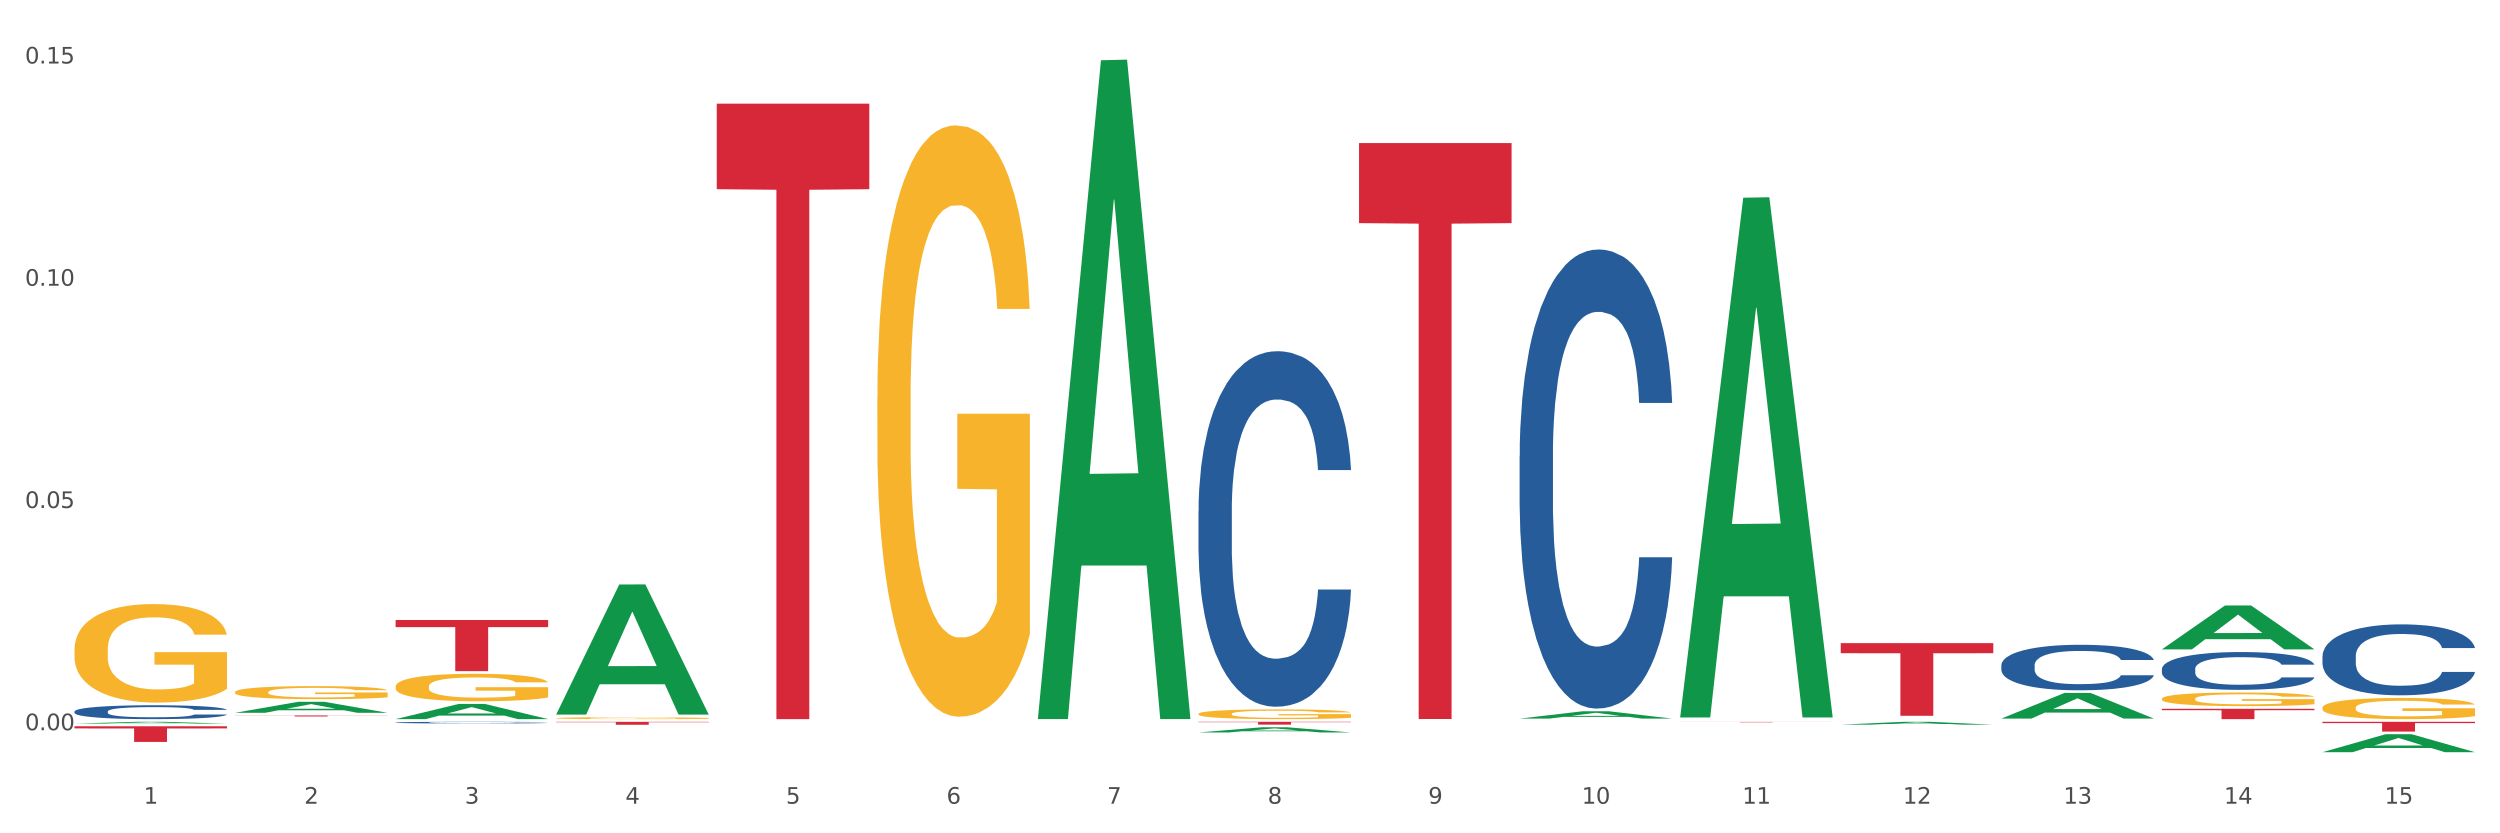 <?xml version="1.0" encoding="utf-8" standalone="no"?>
<!DOCTYPE svg PUBLIC "-//W3C//DTD SVG 1.1//EN"
  "http://www.w3.org/Graphics/SVG/1.1/DTD/svg11.dtd">
<svg xmlns:xlink="http://www.w3.org/1999/xlink" width="1080pt" height="360pt" viewBox="0 0 1080 360" xmlns="http://www.w3.org/2000/svg" version="1.1">
 <rect x="0" y="0" width="1080" height="360" fill="#333333" stroke="none"/>
 <defs>
  <style type="text/css">*{stroke-linejoin: round; stroke-linecap: butt}</style>
 </defs>
 <g id="figure_1">
  <g id="patch_1">
   <path d="M 0 360 
L 1080 360 
L 1080 0 
L 0 0 
z
" style="fill: #ffffff; stroke: #ffffff; stroke-linejoin: miter"/>
  </g>
  <g id="axes_1">
   <g id="matplotlib.axis_1">
    <g id="xtick_1">
     <g id="text_1">
      <!-- 1 -->
      <g style="fill: #4d4d4d" transform="translate(62.07 347.204) scale(0.096 -0.096)">
       <defs>
        <path id="DejaVuSans-31" d="M 794 531 
L 1825 531 
L 1825 4091 
L 703 3866 
L 703 4441 
L 1819 4666 
L 2450 4666 
L 2450 531 
L 3481 531 
L 3481 0 
L 794 0 
L 794 531 
z
" transform="scale(0.016)"/>
       </defs>
       <use xlink:href="#DejaVuSans-31"/>
      </g>
     </g>
    </g>
    <g id="xtick_2">
     <g id="text_2">
      <!-- 2 -->
      <g style="fill: #4d4d4d" transform="translate(131.436 347.204) scale(0.096 -0.096)">
       <defs>
        <path id="DejaVuSans-32" d="M 1228 531 
L 3431 531 
L 3431 0 
L 469 0 
L 469 531 
Q 828 903 1448 1529 
Q 2069 2156 2228 2338 
Q 2531 2678 2651 2914 
Q 2772 3150 2772 3378 
Q 2772 3750 2511 3984 
Q 2250 4219 1831 4219 
Q 1534 4219 1204 4116 
Q 875 4013 500 3803 
L 500 4441 
Q 881 4594 1212 4672 
Q 1544 4750 1819 4750 
Q 2544 4750 2975 4387 
Q 3406 4025 3406 3419 
Q 3406 3131 3298 2873 
Q 3191 2616 2906 2266 
Q 2828 2175 2409 1742 
Q 1991 1309 1228 531 
z
" transform="scale(0.016)"/>
       </defs>
       <use xlink:href="#DejaVuSans-32"/>
      </g>
     </g>
    </g>
    <g id="xtick_3">
     <g id="text_3">
      <!-- 3 -->
      <g style="fill: #4d4d4d" transform="translate(200.802 347.204) scale(0.096 -0.096)">
       <defs>
        <path id="DejaVuSans-33" d="M 2597 2516 
Q 3050 2419 3304 2112 
Q 3559 1806 3559 1356 
Q 3559 666 3084 287 
Q 2609 -91 1734 -91 
Q 1441 -91 1130 -33 
Q 819 25 488 141 
L 488 750 
Q 750 597 1062 519 
Q 1375 441 1716 441 
Q 2309 441 2620 675 
Q 2931 909 2931 1356 
Q 2931 1769 2642 2001 
Q 2353 2234 1838 2234 
L 1294 2234 
L 1294 2753 
L 1863 2753 
Q 2328 2753 2575 2939 
Q 2822 3125 2822 3475 
Q 2822 3834 2567 4026 
Q 2313 4219 1838 4219 
Q 1578 4219 1281 4162 
Q 984 4106 628 3988 
L 628 4550 
Q 988 4650 1302 4700 
Q 1616 4750 1894 4750 
Q 2613 4750 3031 4423 
Q 3450 4097 3450 3541 
Q 3450 3153 3228 2886 
Q 3006 2619 2597 2516 
z
" transform="scale(0.016)"/>
       </defs>
       <use xlink:href="#DejaVuSans-33"/>
      </g>
     </g>
    </g>
    <g id="xtick_4">
     <g id="text_4">
      <!-- 4 -->
      <g style="fill: #4d4d4d" transform="translate(270.169 347.204) scale(0.096 -0.096)">
       <defs>
        <path id="DejaVuSans-34" d="M 2419 4116 
L 825 1625 
L 2419 1625 
L 2419 4116 
z
M 2253 4666 
L 3047 4666 
L 3047 1625 
L 3713 1625 
L 3713 1100 
L 3047 1100 
L 3047 0 
L 2419 0 
L 2419 1100 
L 313 1100 
L 313 1709 
L 2253 4666 
z
" transform="scale(0.016)"/>
       </defs>
       <use xlink:href="#DejaVuSans-34"/>
      </g>
     </g>
    </g>
    <g id="xtick_5">
     <g id="text_5">
      <!-- 5 -->
      <g style="fill: #4d4d4d" transform="translate(339.535 347.204) scale(0.096 -0.096)">
       <defs>
        <path id="DejaVuSans-35" d="M 691 4666 
L 3169 4666 
L 3169 4134 
L 1269 4134 
L 1269 2991 
Q 1406 3038 1543 3061 
Q 1681 3084 1819 3084 
Q 2600 3084 3056 2656 
Q 3513 2228 3513 1497 
Q 3513 744 3044 326 
Q 2575 -91 1722 -91 
Q 1428 -91 1123 -41 
Q 819 9 494 109 
L 494 744 
Q 775 591 1075 516 
Q 1375 441 1709 441 
Q 2250 441 2565 725 
Q 2881 1009 2881 1497 
Q 2881 1984 2565 2268 
Q 2250 2553 1709 2553 
Q 1456 2553 1204 2497 
Q 953 2441 691 2322 
L 691 4666 
z
" transform="scale(0.016)"/>
       </defs>
       <use xlink:href="#DejaVuSans-35"/>
      </g>
     </g>
    </g>
    <g id="xtick_6">
     <g id="text_6">
      <!-- 6 -->
      <g style="fill: #4d4d4d" transform="translate(408.901 347.204) scale(0.096 -0.096)">
       <defs>
        <path id="DejaVuSans-36" d="M 2113 2584 
Q 1688 2584 1439 2293 
Q 1191 2003 1191 1497 
Q 1191 994 1439 701 
Q 1688 409 2113 409 
Q 2538 409 2786 701 
Q 3034 994 3034 1497 
Q 3034 2003 2786 2293 
Q 2538 2584 2113 2584 
z
M 3366 4563 
L 3366 3988 
Q 3128 4100 2886 4159 
Q 2644 4219 2406 4219 
Q 1781 4219 1451 3797 
Q 1122 3375 1075 2522 
Q 1259 2794 1537 2939 
Q 1816 3084 2150 3084 
Q 2853 3084 3261 2657 
Q 3669 2231 3669 1497 
Q 3669 778 3244 343 
Q 2819 -91 2113 -91 
Q 1303 -91 875 529 
Q 447 1150 447 2328 
Q 447 3434 972 4092 
Q 1497 4750 2381 4750 
Q 2619 4750 2861 4703 
Q 3103 4656 3366 4563 
z
" transform="scale(0.016)"/>
       </defs>
       <use xlink:href="#DejaVuSans-36"/>
      </g>
     </g>
    </g>
    <g id="xtick_7">
     <g id="text_7">
      <!-- 7 -->
      <g style="fill: #4d4d4d" transform="translate(478.267 347.204) scale(0.096 -0.096)">
       <defs>
        <path id="DejaVuSans-37" d="M 525 4666 
L 3525 4666 
L 3525 4397 
L 1831 0 
L 1172 0 
L 2766 4134 
L 525 4134 
L 525 4666 
z
" transform="scale(0.016)"/>
       </defs>
       <use xlink:href="#DejaVuSans-37"/>
      </g>
     </g>
    </g>
    <g id="xtick_8">
     <g id="text_8">
      <!-- 8 -->
      <g style="fill: #4d4d4d" transform="translate(547.634 347.204) scale(0.096 -0.096)">
       <defs>
        <path id="DejaVuSans-38" d="M 2034 2216 
Q 1584 2216 1326 1975 
Q 1069 1734 1069 1313 
Q 1069 891 1326 650 
Q 1584 409 2034 409 
Q 2484 409 2743 651 
Q 3003 894 3003 1313 
Q 3003 1734 2745 1975 
Q 2488 2216 2034 2216 
z
M 1403 2484 
Q 997 2584 770 2862 
Q 544 3141 544 3541 
Q 544 4100 942 4425 
Q 1341 4750 2034 4750 
Q 2731 4750 3128 4425 
Q 3525 4100 3525 3541 
Q 3525 3141 3298 2862 
Q 3072 2584 2669 2484 
Q 3125 2378 3379 2068 
Q 3634 1759 3634 1313 
Q 3634 634 3220 271 
Q 2806 -91 2034 -91 
Q 1263 -91 848 271 
Q 434 634 434 1313 
Q 434 1759 690 2068 
Q 947 2378 1403 2484 
z
M 1172 3481 
Q 1172 3119 1398 2916 
Q 1625 2713 2034 2713 
Q 2441 2713 2670 2916 
Q 2900 3119 2900 3481 
Q 2900 3844 2670 4047 
Q 2441 4250 2034 4250 
Q 1625 4250 1398 4047 
Q 1172 3844 1172 3481 
z
" transform="scale(0.016)"/>
       </defs>
       <use xlink:href="#DejaVuSans-38"/>
      </g>
     </g>
    </g>
    <g id="xtick_9">
     <g id="text_9">
      <!-- 9 -->
      <g style="fill: #4d4d4d" transform="translate(617 347.204) scale(0.096 -0.096)">
       <defs>
        <path id="DejaVuSans-39" d="M 703 97 
L 703 672 
Q 941 559 1184 500 
Q 1428 441 1663 441 
Q 2288 441 2617 861 
Q 2947 1281 2994 2138 
Q 2813 1869 2534 1725 
Q 2256 1581 1919 1581 
Q 1219 1581 811 2004 
Q 403 2428 403 3163 
Q 403 3881 828 4315 
Q 1253 4750 1959 4750 
Q 2769 4750 3195 4129 
Q 3622 3509 3622 2328 
Q 3622 1225 3098 567 
Q 2575 -91 1691 -91 
Q 1453 -91 1209 -44 
Q 966 3 703 97 
z
M 1959 2075 
Q 2384 2075 2632 2365 
Q 2881 2656 2881 3163 
Q 2881 3666 2632 3958 
Q 2384 4250 1959 4250 
Q 1534 4250 1286 3958 
Q 1038 3666 1038 3163 
Q 1038 2656 1286 2365 
Q 1534 2075 1959 2075 
z
" transform="scale(0.016)"/>
       </defs>
       <use xlink:href="#DejaVuSans-39"/>
      </g>
     </g>
    </g>
    <g id="xtick_10">
     <g id="text_10">
      <!-- 10 -->
      <g style="fill: #4d4d4d" transform="translate(683.312 347.204) scale(0.096 -0.096)">
       <defs>
        <path id="DejaVuSans-30" d="M 2034 4250 
Q 1547 4250 1301 3770 
Q 1056 3291 1056 2328 
Q 1056 1369 1301 889 
Q 1547 409 2034 409 
Q 2525 409 2770 889 
Q 3016 1369 3016 2328 
Q 3016 3291 2770 3770 
Q 2525 4250 2034 4250 
z
M 2034 4750 
Q 2819 4750 3233 4129 
Q 3647 3509 3647 2328 
Q 3647 1150 3233 529 
Q 2819 -91 2034 -91 
Q 1250 -91 836 529 
Q 422 1150 422 2328 
Q 422 3509 836 4129 
Q 1250 4750 2034 4750 
z
" transform="scale(0.016)"/>
       </defs>
       <use xlink:href="#DejaVuSans-31"/>
       <use xlink:href="#DejaVuSans-30" transform="translate(63.623 0)"/>
      </g>
     </g>
    </g>
    <g id="xtick_11">
     <g id="text_11">
      <!-- 11 -->
      <g style="fill: #4d4d4d" transform="translate(752.678 347.204) scale(0.096 -0.096)">
       <use xlink:href="#DejaVuSans-31"/>
       <use xlink:href="#DejaVuSans-31" transform="translate(63.623 0)"/>
      </g>
     </g>
    </g>
    <g id="xtick_12">
     <g id="text_12">
      <!-- 12 -->
      <g style="fill: #4d4d4d" transform="translate(822.044 347.204) scale(0.096 -0.096)">
       <use xlink:href="#DejaVuSans-31"/>
       <use xlink:href="#DejaVuSans-32" transform="translate(63.623 0)"/>
      </g>
     </g>
    </g>
    <g id="xtick_13">
     <g id="text_13">
      <!-- 13 -->
      <g style="fill: #4d4d4d" transform="translate(891.411 347.204) scale(0.096 -0.096)">
       <use xlink:href="#DejaVuSans-31"/>
       <use xlink:href="#DejaVuSans-33" transform="translate(63.623 0)"/>
      </g>
     </g>
    </g>
    <g id="xtick_14">
     <g id="text_14">
      <!-- 14 -->
      <g style="fill: #4d4d4d" transform="translate(960.777 347.204) scale(0.096 -0.096)">
       <use xlink:href="#DejaVuSans-31"/>
       <use xlink:href="#DejaVuSans-34" transform="translate(63.623 0)"/>
      </g>
     </g>
    </g>
    <g id="xtick_15">
     <g id="text_15">
      <!-- 15 -->
      <g style="fill: #4d4d4d" transform="translate(1030.143 347.204) scale(0.096 -0.096)">
       <use xlink:href="#DejaVuSans-31"/>
       <use xlink:href="#DejaVuSans-35" transform="translate(63.623 0)"/>
      </g>
     </g>
    </g>
    <g id="xtick_16"/>
    <g id="xtick_17"/>
    <g id="xtick_18"/>
    <g id="xtick_19"/>
    <g id="xtick_20"/>
    <g id="xtick_21"/>
    <g id="xtick_22"/>
    <g id="xtick_23"/>
    <g id="xtick_24"/>
    <g id="xtick_25"/>
    <g id="xtick_26"/>
    <g id="xtick_27"/>
    <g id="xtick_28"/>
    <g id="xtick_29"/>
   </g>
   <g id="matplotlib.axis_2">
    <g id="ytick_1">
     <g id="text_16">
      <!-- 0.00 -->
      <g style="fill: #4d4d4d" transform="translate(10.8 315.459) scale(0.096 -0.096)">
       <defs>
        <path id="DejaVuSans-2e" d="M 684 794 
L 1344 794 
L 1344 0 
L 684 0 
L 684 794 
z
" transform="scale(0.016)"/>
       </defs>
       <use xlink:href="#DejaVuSans-30"/>
       <use xlink:href="#DejaVuSans-2e" transform="translate(63.623 0)"/>
       <use xlink:href="#DejaVuSans-30" transform="translate(95.41 0)"/>
       <use xlink:href="#DejaVuSans-30" transform="translate(159.033 0)"/>
      </g>
     </g>
    </g>
    <g id="ytick_2">
     <g id="text_17">
      <!-- 0.05 -->
      <g style="fill: #4d4d4d" transform="translate(10.8 219.451) scale(0.096 -0.096)">
       <use xlink:href="#DejaVuSans-30"/>
       <use xlink:href="#DejaVuSans-2e" transform="translate(63.623 0)"/>
       <use xlink:href="#DejaVuSans-30" transform="translate(95.41 0)"/>
       <use xlink:href="#DejaVuSans-35" transform="translate(159.033 0)"/>
      </g>
     </g>
    </g>
    <g id="ytick_3">
     <g id="text_18">
      <!-- 0.10 -->
      <g style="fill: #4d4d4d" transform="translate(10.8 123.444) scale(0.096 -0.096)">
       <use xlink:href="#DejaVuSans-30"/>
       <use xlink:href="#DejaVuSans-2e" transform="translate(63.623 0)"/>
       <use xlink:href="#DejaVuSans-31" transform="translate(95.41 0)"/>
       <use xlink:href="#DejaVuSans-30" transform="translate(159.033 0)"/>
      </g>
     </g>
    </g>
    <g id="ytick_4">
     <g id="text_19">
      <!-- 0.15 -->
      <g style="fill: #4d4d4d" transform="translate(10.8 27.437) scale(0.096 -0.096)">
       <use xlink:href="#DejaVuSans-30"/>
       <use xlink:href="#DejaVuSans-2e" transform="translate(63.623 0)"/>
       <use xlink:href="#DejaVuSans-31" transform="translate(95.41 0)"/>
       <use xlink:href="#DejaVuSans-35" transform="translate(159.033 0)"/>
      </g>
     </g>
    </g>
    <g id="ytick_5"/>
    <g id="ytick_6"/>
    <g id="ytick_7"/>
   </g>
   <g id="PolyCollection_1">
    <path d="M 32.175 312.596 
L 32.243 312.595 
L 59.417 311.812 
L 70.695 311.812 
L 98.073 312.597 
L 85.029 312.597 
L 79.119 312.414 
L 51.061 312.414 
L 50.857 312.417 
L 45.151 312.597 
L 32.175 312.597 
L 32.175 312.596 
L 54.594 312.305 
L 75.586 312.304 
L 65.192 311.979 
L 65.056 311.978 
L 64.92 311.98 
L 54.526 312.304 
L 54.594 312.305 
L 32.175 312.596 
z
" clip-path="url(#p829afa31ed)" style="fill: #109648"/>
    <path d="M 101.541 307.923 
L 101.609 307.918 
L 128.784 303.182 
L 140.061 303.178 
L 167.439 307.932 
L 154.395 307.932 
L 148.485 306.825 
L 120.427 306.825 
L 120.224 306.843 
L 114.517 307.932 
L 101.541 307.932 
L 101.541 307.923 
L 123.96 306.164 
L 144.952 306.16 
L 134.558 304.191 
L 134.422 304.182 
L 134.286 304.196 
L 123.892 306.16 
L 123.96 306.164 
L 101.541 307.923 
z
" clip-path="url(#p829afa31ed)" style="fill: #109648"/>
    <path d="M 170.907 310.655 
L 170.975 310.649 
L 198.15 304.108 
L 209.427 304.101 
L 236.805 310.667 
L 223.762 310.667 
L 217.851 309.138 
L 189.794 309.138 
L 189.59 309.163 
L 183.883 310.667 
L 170.907 310.667 
L 170.907 310.655 
L 193.326 308.226 
L 214.319 308.22 
L 203.924 305.501 
L 203.788 305.489 
L 203.653 305.507 
L 193.258 308.22 
L 193.326 308.226 
L 170.907 310.655 
z
" clip-path="url(#p829afa31ed)" style="fill: #109648"/>
    <path d="M 240.274 308.593 
L 240.342 308.54 
L 267.516 252.506 
L 278.793 252.454 
L 306.172 308.699 
L 293.128 308.699 
L 287.217 295.601 
L 259.16 295.601 
L 258.956 295.812 
L 253.249 308.699 
L 240.274 308.699 
L 240.274 308.593 
L 262.693 287.785 
L 283.685 287.732 
L 273.291 264.442 
L 273.155 264.336 
L 273.019 264.495 
L 262.625 287.732 
L 262.693 287.785 
L 240.274 308.593 
z
" clip-path="url(#p829afa31ed)" style="fill: #109648"/>
    <path d="M 448.372 310.104 
L 448.44 309.836 
L 475.615 26.027 
L 486.892 25.759 
L 514.27 310.639 
L 501.227 310.639 
L 495.316 244.301 
L 467.259 244.301 
L 467.055 245.371 
L 461.348 310.639 
L 448.372 310.639 
L 448.372 310.104 
L 470.791 204.712 
L 491.783 204.444 
L 481.389 86.48 
L 481.253 85.945 
L 481.117 86.748 
L 470.723 204.444 
L 470.791 204.712 
L 448.372 310.104 
z
" clip-path="url(#p829afa31ed)" style="fill: #109648"/>
    <path d="M 517.739 316.432 
L 517.806 316.43 
L 544.981 314.188 
L 556.258 314.186 
L 583.636 316.436 
L 570.593 316.436 
L 564.682 315.912 
L 536.625 315.912 
L 536.421 315.921 
L 530.714 316.436 
L 517.739 316.436 
L 517.739 316.432 
L 540.157 315.6 
L 561.15 315.597 
L 550.755 314.666 
L 550.62 314.661 
L 550.484 314.668 
L 540.089 315.597 
L 540.157 315.6 
L 517.739 316.432 
z
" clip-path="url(#p829afa31ed)" style="fill: #109648"/>
    <path d="M 725.837 309.529 
L 725.905 309.318 
L 753.08 85.417 
L 764.357 85.206 
L 791.735 309.951 
L 778.691 309.951 
L 772.781 257.616 
L 744.723 257.616 
L 744.52 258.46 
L 738.813 309.951 
L 725.837 309.951 
L 725.837 309.529 
L 748.256 226.384 
L 769.248 226.173 
L 758.854 133.109 
L 758.718 132.687 
L 758.582 133.32 
L 748.188 226.173 
L 748.256 226.384 
L 725.837 309.529 
z
" clip-path="url(#p829afa31ed)" style="fill: #109648"/>
    <path d="M 656.471 310.428 
L 656.539 310.425 
L 683.713 307.26 
L 694.991 307.257 
L 722.369 310.434 
L 709.325 310.434 
L 703.415 309.694 
L 675.357 309.694 
L 675.153 309.706 
L 669.447 310.434 
L 656.471 310.434 
L 656.471 310.428 
L 678.89 309.253 
L 699.882 309.25 
L 689.488 307.934 
L 689.352 307.928 
L 689.216 307.937 
L 678.822 309.25 
L 678.89 309.253 
L 656.471 310.428 
z
" clip-path="url(#p829afa31ed)" style="fill: #109648"/>
    <path d="M 864.57 310.414 
L 864.638 310.404 
L 891.812 299.359 
L 903.089 299.349 
L 930.468 310.435 
L 917.424 310.435 
L 911.513 307.853 
L 883.456 307.853 
L 883.252 307.895 
L 877.545 310.435 
L 864.57 310.435 
L 864.57 310.414 
L 886.989 306.313 
L 907.981 306.302 
L 897.587 301.712 
L 897.451 301.691 
L 897.315 301.722 
L 886.921 306.302 
L 886.989 306.313 
L 864.57 310.414 
z
" clip-path="url(#p829afa31ed)" style="fill: #109648"/>
    <path d="M 795.203 313.059 
L 795.271 313.058 
L 822.446 311.813 
L 833.723 311.812 
L 861.101 313.062 
L 848.058 313.062 
L 842.147 312.771 
L 814.09 312.771 
L 813.886 312.775 
L 808.179 313.062 
L 795.203 313.062 
L 795.203 313.059 
L 817.622 312.597 
L 838.615 312.596 
L 828.22 312.078 
L 828.084 312.076 
L 827.949 312.079 
L 817.554 312.596 
L 817.622 312.597 
L 795.203 313.059 
z
" clip-path="url(#p829afa31ed)" style="fill: #109648"/>
    <path d="M 795.203 277.822 
L 861.101 277.822 
L 861.101 282.188 
L 835.179 282.217 
L 835.179 309.238 
L 820.969 309.238 
L 820.969 282.217 
L 795.203 282.188 
L 795.203 277.851 
L 795.203 277.822 
z
" clip-path="url(#p829afa31ed)" style="fill: #d62839"/>
    <path d="M 933.936 306.196 
L 999.834 306.196 
L 999.834 306.817 
L 973.912 306.821 
L 973.912 310.667 
L 959.702 310.667 
L 959.702 306.821 
L 933.936 306.817 
L 933.936 306.2 
L 933.936 306.196 
z
" clip-path="url(#p829afa31ed)" style="fill: #d62839"/>
    <path d="M 1003.302 311.812 
L 1069.2 311.812 
L 1069.2 312.399 
L 1043.278 312.403 
L 1043.278 316.038 
L 1029.068 316.038 
L 1029.068 312.403 
L 1003.302 312.399 
L 1003.302 311.816 
L 1003.302 311.812 
z
" clip-path="url(#p829afa31ed)" style="fill: #d62839"/>
    <path d="M 725.837 311.859 
L 791.735 311.859 
L 791.735 311.883 
L 765.813 311.883 
L 765.813 312.028 
L 751.603 312.028 
L 751.603 311.883 
L 725.837 311.883 
L 725.837 311.86 
L 725.837 311.859 
z
" clip-path="url(#p829afa31ed)" style="fill: #d62839"/>
    <path d="M 1003.302 324.935 
L 1003.37 324.928 
L 1030.544 317.19 
L 1041.822 317.182 
L 1069.2 324.95 
L 1056.156 324.95 
L 1050.246 323.141 
L 1022.188 323.141 
L 1021.984 323.17 
L 1016.278 324.95 
L 1003.302 324.95 
L 1003.302 324.935 
L 1025.721 322.061 
L 1046.713 322.054 
L 1036.319 318.838 
L 1036.183 318.823 
L 1036.047 318.845 
L 1025.653 322.054 
L 1025.721 322.061 
L 1003.302 324.935 
z
" clip-path="url(#p829afa31ed)" style="fill: #109648"/>
    <path d="M 933.936 280.504 
L 934.004 280.486 
L 961.178 261.578 
L 972.456 261.56 
L 999.834 280.54 
L 986.79 280.54 
L 980.88 276.12 
L 952.822 276.12 
L 952.618 276.191 
L 946.912 280.54 
L 933.936 280.54 
L 933.936 280.504 
L 956.355 273.482 
L 977.347 273.465 
L 966.953 265.605 
L 966.817 265.57 
L 966.681 265.623 
L 956.287 273.465 
L 956.355 273.482 
L 933.936 280.504 
z
" clip-path="url(#p829afa31ed)" style="fill: #109648"/>
    <path d="M 587.105 61.817 
L 653.003 61.817 
L 653.003 96.389 
L 627.081 96.622 
L 627.081 310.595 
L 612.871 310.595 
L 612.871 96.622 
L 587.105 96.389 
L 587.105 62.05 
L 587.105 61.817 
z
" clip-path="url(#p829afa31ed)" style="fill: #d62839"/>
    <path d="M 170.907 296.564 
L 170.985 296.553 
L 170.985 296.162 
L 171.141 295.826 
L 171.919 295.012 
L 173.086 294.339 
L 173.942 293.981 
L 174.798 293.688 
L 175.809 293.394 
L 177.054 293.091 
L 179.31 292.646 
L 180.71 292.418 
L 182.422 292.179 
L 185.534 291.831 
L 187.79 291.636 
L 190.124 291.473 
L 193.937 291.278 
L 196.426 291.191 
L 199.072 291.126 
L 202.261 291.082 
L 204.673 291.072 
L 209.964 291.104 
L 214.476 291.202 
L 216.655 291.278 
L 219.456 291.408 
L 220.934 291.495 
L 223.346 291.669 
L 225.835 291.897 
L 227.547 292.092 
L 230.114 292.461 
L 232.059 292.83 
L 233.849 293.286 
L 234.783 293.601 
L 235.483 293.894 
L 236.105 294.23 
L 236.728 294.762 
L 222.723 294.762 
L 222.179 294.382 
L 221.323 294.024 
L 220.078 293.677 
L 218.989 293.46 
L 217.122 293.188 
L 215.41 293.015 
L 213.62 292.884 
L 211.442 292.776 
L 209.73 292.721 
L 207.319 292.678 
L 202.573 292.689 
L 199.383 292.776 
L 197.204 292.884 
L 195.804 292.982 
L 194.559 293.091 
L 193.159 293.243 
L 191.525 293.47 
L 190.358 293.677 
L 189.191 293.937 
L 188.257 294.198 
L 187.401 294.502 
L 186.701 294.827 
L 186.157 295.164 
L 185.69 295.576 
L 185.301 296.26 
L 185.301 297.747 
L 185.456 298.084 
L 185.845 298.529 
L 186.312 298.865 
L 187.09 299.267 
L 187.79 299.538 
L 189.113 299.929 
L 190.591 300.254 
L 191.758 300.461 
L 192.925 300.634 
L 194.948 300.873 
L 197.204 301.068 
L 199.149 301.188 
L 201.795 301.296 
L 203.584 301.34 
L 205.14 301.362 
L 208.952 301.362 
L 211.675 301.329 
L 214.71 301.253 
L 217.044 301.155 
L 218.989 301.036 
L 221.167 300.841 
L 222.568 300.656 
L 222.568 298.387 
L 205.451 298.377 
L 205.451 296.868 
L 236.805 296.868 
L 236.805 301.296 
L 235.483 301.524 
L 234.004 301.731 
L 232.448 301.915 
L 230.114 302.143 
L 227.314 302.36 
L 224.824 302.512 
L 222.179 302.642 
L 219.067 302.762 
L 215.021 302.87 
L 212.531 302.914 
L 209.419 302.946 
L 205.763 302.957 
L 202.573 302.935 
L 199.461 302.881 
L 196.193 302.783 
L 193.003 302.642 
L 190.591 302.501 
L 188.179 302.328 
L 185.612 302.1 
L 183.589 301.883 
L 182.033 301.687 
L 180.321 301.438 
L 178.454 301.112 
L 177.054 300.819 
L 175.809 300.515 
L 174.486 300.124 
L 173.553 299.788 
L 172.619 299.364 
L 172.074 299.05 
L 171.452 298.561 
L 170.985 297.877 
L 170.907 296.564 
z
" clip-path="url(#p829afa31ed)" style="fill: #f7b32b"/>
    <path d="M 864.57 287.378 
L 864.648 287.36 
L 864.648 286.857 
L 864.881 286.175 
L 865.738 284.918 
L 866.829 283.966 
L 868.698 282.853 
L 869.711 282.386 
L 871.035 281.866 
L 873.761 281.022 
L 876.877 280.304 
L 879.058 279.909 
L 880.694 279.657 
L 884.355 279.208 
L 886.458 279.011 
L 888.639 278.849 
L 890.508 278.741 
L 893.624 278.616 
L 896.117 278.562 
L 898.999 278.544 
L 901.413 278.562 
L 904.607 278.634 
L 909.281 278.849 
L 911.072 278.975 
L 913.487 279.19 
L 915.979 279.478 
L 918.005 279.765 
L 920.341 280.178 
L 922.756 280.716 
L 925.093 281.399 
L 926.729 282.027 
L 928.053 282.692 
L 929.221 283.499 
L 930.078 284.379 
L 930.468 285.115 
L 916.213 285.115 
L 915.824 284.451 
L 915.045 283.733 
L 914.266 283.248 
L 913.409 282.853 
L 912.085 282.404 
L 910.916 282.117 
L 908.969 281.776 
L 907.177 281.56 
L 905.697 281.435 
L 903.906 281.327 
L 900.089 281.219 
L 897.363 281.219 
L 895.649 281.255 
L 893.546 281.345 
L 891.754 281.471 
L 889.651 281.686 
L 888.016 281.919 
L 886.38 282.225 
L 885.445 282.44 
L 884.043 282.835 
L 883.108 283.158 
L 881.862 283.715 
L 881.161 284.11 
L 879.915 285.133 
L 879.369 285.887 
L 879.136 286.408 
L 878.98 286.983 
L 878.98 289.784 
L 879.447 291.04 
L 879.837 291.579 
L 880.46 292.19 
L 881.628 292.98 
L 883.342 293.752 
L 885.134 294.308 
L 886.614 294.649 
L 888.016 294.901 
L 889.418 295.098 
L 891.131 295.278 
L 892.533 295.385 
L 894.637 295.493 
L 897.129 295.547 
L 899.076 295.547 
L 903.049 295.457 
L 904.841 295.368 
L 906.554 295.242 
L 908.424 295.044 
L 909.904 294.829 
L 910.76 294.667 
L 912.163 294.326 
L 913.253 293.967 
L 914.188 293.554 
L 914.811 293.195 
L 915.512 292.656 
L 916.057 292.046 
L 916.213 291.723 
L 930.468 291.723 
L 930.156 292.369 
L 929.611 292.998 
L 928.52 293.841 
L 927.663 294.326 
L 926.339 294.919 
L 924.937 295.421 
L 922.99 295.978 
L 921.198 296.391 
L 919.329 296.75 
L 917.304 297.073 
L 913.643 297.522 
L 912.318 297.648 
L 909.514 297.863 
L 907.333 297.989 
L 904.14 298.115 
L 900.868 298.186 
L 897.441 298.204 
L 894.403 298.168 
L 891.053 298.061 
L 888.95 297.953 
L 886.614 297.791 
L 883.887 297.54 
L 881.317 297.235 
L 878.902 296.876 
L 876.643 296.463 
L 874.54 295.996 
L 871.814 295.224 
L 869.789 294.47 
L 868.309 293.77 
L 867.296 293.177 
L 866.283 292.423 
L 865.738 291.902 
L 864.881 290.645 
L 864.57 289.478 
L 864.57 287.378 
z
" clip-path="url(#p829afa31ed)" style="fill: #255c99"/>
    <path d="M 1003.302 283.496 
L 1003.38 283.468 
L 1003.38 282.685 
L 1003.614 281.621 
L 1004.47 279.663 
L 1005.561 278.179 
L 1007.43 276.444 
L 1008.443 275.717 
L 1009.767 274.905 
L 1012.494 273.59 
L 1015.609 272.471 
L 1017.79 271.855 
L 1019.426 271.463 
L 1023.087 270.764 
L 1025.19 270.456 
L 1027.371 270.204 
L 1029.241 270.036 
L 1032.356 269.84 
L 1034.849 269.756 
L 1037.731 269.728 
L 1040.146 269.756 
L 1043.339 269.868 
L 1048.013 270.204 
L 1049.805 270.4 
L 1052.219 270.736 
L 1054.712 271.183 
L 1056.737 271.631 
L 1059.074 272.275 
L 1061.489 273.114 
L 1063.825 274.178 
L 1065.461 275.157 
L 1066.785 276.193 
L 1067.954 277.452 
L 1068.811 278.823 
L 1069.2 279.97 
L 1054.945 279.97 
L 1054.556 278.935 
L 1053.777 277.816 
L 1052.998 277.06 
L 1052.141 276.444 
L 1050.817 275.745 
L 1049.649 275.297 
L 1047.701 274.765 
L 1045.91 274.43 
L 1044.43 274.234 
L 1042.638 274.066 
L 1038.822 273.898 
L 1036.095 273.898 
L 1034.382 273.954 
L 1032.278 274.094 
L 1030.487 274.29 
L 1028.384 274.625 
L 1026.748 274.989 
L 1025.112 275.465 
L 1024.178 275.801 
L 1022.775 276.416 
L 1021.841 276.92 
L 1020.594 277.788 
L 1019.893 278.403 
L 1018.647 279.998 
L 1018.102 281.174 
L 1017.868 281.985 
L 1017.712 282.881 
L 1017.712 287.246 
L 1018.18 289.205 
L 1018.569 290.045 
L 1019.192 290.996 
L 1020.361 292.227 
L 1022.074 293.431 
L 1023.866 294.298 
L 1025.346 294.83 
L 1026.748 295.222 
L 1028.15 295.529 
L 1029.864 295.809 
L 1031.266 295.977 
L 1033.369 296.145 
L 1035.862 296.229 
L 1037.809 296.229 
L 1041.781 296.089 
L 1043.573 295.949 
L 1045.287 295.753 
L 1047.156 295.446 
L 1048.636 295.11 
L 1049.493 294.858 
L 1050.895 294.326 
L 1051.986 293.766 
L 1052.92 293.123 
L 1053.543 292.563 
L 1054.244 291.724 
L 1054.79 290.772 
L 1054.945 290.269 
L 1069.2 290.269 
L 1068.888 291.276 
L 1068.343 292.255 
L 1067.253 293.571 
L 1066.396 294.326 
L 1065.072 295.25 
L 1063.67 296.033 
L 1061.722 296.901 
L 1059.931 297.544 
L 1058.061 298.104 
L 1056.036 298.608 
L 1052.375 299.307 
L 1051.051 299.503 
L 1048.247 299.839 
L 1046.066 300.035 
L 1042.872 300.231 
L 1039.6 300.343 
L 1036.173 300.371 
L 1033.135 300.315 
L 1029.786 300.147 
L 1027.683 299.979 
L 1025.346 299.727 
L 1022.62 299.335 
L 1020.049 298.86 
L 1017.634 298.3 
L 1015.376 297.656 
L 1013.272 296.929 
L 1010.546 295.725 
L 1008.521 294.55 
L 1007.041 293.459 
L 1006.028 292.535 
L 1005.016 291.36 
L 1004.47 290.548 
L 1003.614 288.589 
L 1003.302 286.771 
L 1003.302 283.496 
z
" clip-path="url(#p829afa31ed)" style="fill: #255c99"/>
    <path d="M 933.936 289.02 
L 934.014 289.005 
L 934.014 288.588 
L 934.247 288.021 
L 935.104 286.977 
L 936.195 286.187 
L 938.064 285.263 
L 939.077 284.875 
L 940.401 284.443 
L 943.127 283.742 
L 946.243 283.145 
L 948.424 282.817 
L 950.06 282.608 
L 953.721 282.236 
L 955.824 282.072 
L 958.005 281.937 
L 959.874 281.848 
L 962.99 281.744 
L 965.483 281.699 
L 968.365 281.684 
L 970.779 281.699 
L 973.973 281.758 
L 978.647 281.937 
L 980.438 282.042 
L 982.853 282.221 
L 985.346 282.459 
L 987.371 282.698 
L 989.708 283.041 
L 992.122 283.488 
L 994.459 284.055 
L 996.095 284.577 
L 997.419 285.128 
L 998.587 285.799 
L 999.444 286.53 
L 999.834 287.141 
L 985.579 287.141 
L 985.19 286.59 
L 984.411 285.993 
L 983.632 285.591 
L 982.775 285.263 
L 981.451 284.89 
L 980.283 284.651 
L 978.335 284.368 
L 976.544 284.189 
L 975.064 284.085 
L 973.272 283.995 
L 969.455 283.906 
L 966.729 283.906 
L 965.015 283.936 
L 962.912 284.01 
L 961.121 284.114 
L 959.018 284.293 
L 957.382 284.487 
L 955.746 284.741 
L 954.811 284.92 
L 953.409 285.248 
L 952.475 285.516 
L 951.228 285.978 
L 950.527 286.306 
L 949.281 287.156 
L 948.736 287.783 
L 948.502 288.215 
L 948.346 288.692 
L 948.346 291.018 
L 948.814 292.062 
L 949.203 292.51 
L 949.826 293.017 
L 950.995 293.673 
L 952.708 294.314 
L 954.5 294.776 
L 955.98 295.059 
L 957.382 295.268 
L 958.784 295.432 
L 960.498 295.581 
L 961.9 295.671 
L 964.003 295.76 
L 966.495 295.805 
L 968.443 295.805 
L 972.415 295.731 
L 974.207 295.656 
L 975.92 295.552 
L 977.79 295.388 
L 979.27 295.209 
L 980.127 295.074 
L 981.529 294.791 
L 982.619 294.493 
L 983.554 294.15 
L 984.177 293.852 
L 984.878 293.404 
L 985.423 292.897 
L 985.579 292.629 
L 999.834 292.629 
L 999.522 293.166 
L 998.977 293.688 
L 997.886 294.388 
L 997.03 294.791 
L 995.705 295.283 
L 994.303 295.701 
L 992.356 296.163 
L 990.564 296.506 
L 988.695 296.804 
L 986.67 297.073 
L 983.009 297.445 
L 981.685 297.55 
L 978.88 297.729 
L 976.699 297.833 
L 973.506 297.937 
L 970.234 297.997 
L 966.807 298.012 
L 963.769 297.982 
L 960.42 297.893 
L 958.317 297.803 
L 955.98 297.669 
L 953.253 297.46 
L 950.683 297.207 
L 948.268 296.909 
L 946.009 296.566 
L 943.906 296.178 
L 941.18 295.537 
L 939.155 294.91 
L 937.675 294.329 
L 936.662 293.837 
L 935.65 293.21 
L 935.104 292.778 
L 934.247 291.734 
L 933.936 290.765 
L 933.936 289.02 
z
" clip-path="url(#p829afa31ed)" style="fill: #255c99"/>
    <path d="M 656.471 196.892 
L 656.549 196.711 
L 656.549 191.639 
L 656.783 184.756 
L 657.639 172.077 
L 658.73 162.477 
L 660.599 151.247 
L 661.612 146.538 
L 662.936 141.285 
L 665.662 132.772 
L 668.778 125.527 
L 670.959 121.542 
L 672.595 119.006 
L 676.256 114.478 
L 678.359 112.486 
L 680.54 110.856 
L 682.41 109.769 
L 685.525 108.501 
L 688.018 107.958 
L 690.9 107.776 
L 693.315 107.958 
L 696.508 108.682 
L 701.182 110.856 
L 702.973 112.124 
L 705.388 114.297 
L 707.881 117.195 
L 709.906 120.093 
L 712.243 124.259 
L 714.657 129.693 
L 716.994 136.576 
L 718.63 142.916 
L 719.954 149.617 
L 721.123 157.768 
L 721.979 166.643 
L 722.369 174.07 
L 708.114 174.07 
L 707.725 167.368 
L 706.946 160.123 
L 706.167 155.232 
L 705.31 151.247 
L 703.986 146.719 
L 702.818 143.821 
L 700.87 140.38 
L 699.079 138.206 
L 697.599 136.938 
L 695.807 135.851 
L 691.99 134.765 
L 689.264 134.765 
L 687.55 135.127 
L 685.447 136.033 
L 683.656 137.301 
L 681.553 139.474 
L 679.917 141.829 
L 678.281 144.908 
L 677.346 147.081 
L 675.944 151.066 
L 675.01 154.327 
L 673.763 159.942 
L 673.062 163.927 
L 671.816 174.251 
L 671.271 181.858 
L 671.037 187.111 
L 670.881 192.907 
L 670.881 221.163 
L 671.349 233.842 
L 671.738 239.276 
L 672.361 245.435 
L 673.53 253.404 
L 675.243 261.193 
L 677.035 266.808 
L 678.515 270.249 
L 679.917 272.785 
L 681.319 274.778 
L 683.033 276.589 
L 684.435 277.676 
L 686.538 278.762 
L 689.03 279.306 
L 690.978 279.306 
L 694.95 278.4 
L 696.742 277.495 
L 698.456 276.227 
L 700.325 274.234 
L 701.805 272.061 
L 702.662 270.431 
L 704.064 266.989 
L 705.154 263.366 
L 706.089 259.201 
L 706.712 255.578 
L 707.413 250.144 
L 707.959 243.986 
L 708.114 240.725 
L 722.369 240.725 
L 722.057 247.246 
L 721.512 253.586 
L 720.422 262.099 
L 719.565 266.989 
L 718.241 272.966 
L 716.838 278.038 
L 714.891 283.653 
L 713.1 287.819 
L 711.23 291.442 
L 709.205 294.702 
L 705.544 299.23 
L 704.22 300.498 
L 701.416 302.672 
L 699.235 303.939 
L 696.041 305.207 
L 692.769 305.932 
L 689.342 306.113 
L 686.304 305.751 
L 682.955 304.664 
L 680.852 303.577 
L 678.515 301.947 
L 675.789 299.411 
L 673.218 296.332 
L 670.803 292.709 
L 668.544 288.543 
L 666.441 283.834 
L 663.715 276.046 
L 661.69 268.438 
L 660.21 261.374 
L 659.197 255.397 
L 658.185 247.789 
L 657.639 242.537 
L 656.783 229.858 
L 656.471 218.084 
L 656.471 196.892 
z
" clip-path="url(#p829afa31ed)" style="fill: #255c99"/>
    <path d="M 240.274 310.224 
L 240.351 310.223 
L 240.351 310.196 
L 240.507 310.173 
L 241.285 310.116 
L 242.452 310.069 
L 243.308 310.045 
L 244.164 310.024 
L 245.175 310.004 
L 246.42 309.983 
L 248.676 309.952 
L 250.077 309.936 
L 251.788 309.92 
L 254.9 309.895 
L 257.157 309.882 
L 259.491 309.871 
L 263.303 309.857 
L 265.793 309.851 
L 268.438 309.847 
L 271.628 309.844 
L 274.04 309.843 
L 279.33 309.845 
L 283.843 309.852 
L 286.021 309.857 
L 288.822 309.866 
L 290.3 309.872 
L 292.712 309.884 
L 295.202 309.9 
L 296.913 309.914 
L 299.481 309.939 
L 301.426 309.965 
L 303.215 309.996 
L 304.149 310.018 
L 304.849 310.039 
L 305.471 310.062 
L 306.094 310.099 
L 292.089 310.099 
L 291.545 310.072 
L 290.689 310.048 
L 289.444 310.024 
L 288.355 310.008 
L 286.488 309.99 
L 284.776 309.978 
L 282.987 309.969 
L 280.808 309.961 
L 279.097 309.957 
L 276.685 309.954 
L 271.939 309.955 
L 268.749 309.961 
L 266.571 309.969 
L 265.17 309.975 
L 263.925 309.983 
L 262.525 309.993 
L 260.891 310.009 
L 259.724 310.024 
L 258.557 310.042 
L 257.623 310.06 
L 256.768 310.081 
L 256.067 310.103 
L 255.523 310.127 
L 255.056 310.155 
L 254.667 310.203 
L 254.667 310.306 
L 254.823 310.329 
L 255.212 310.36 
L 255.678 310.384 
L 256.456 310.411 
L 257.157 310.43 
L 258.479 310.457 
L 259.957 310.48 
L 261.124 310.494 
L 262.291 310.506 
L 264.314 310.523 
L 266.571 310.536 
L 268.516 310.545 
L 271.161 310.552 
L 272.95 310.555 
L 274.506 310.557 
L 278.319 310.557 
L 281.042 310.554 
L 284.076 310.549 
L 286.41 310.542 
L 288.355 310.534 
L 290.533 310.521 
L 291.934 310.508 
L 291.934 310.35 
L 274.818 310.35 
L 274.818 310.245 
L 306.172 310.245 
L 306.172 310.552 
L 304.849 310.568 
L 303.371 310.582 
L 301.815 310.595 
L 299.481 310.611 
L 296.68 310.626 
L 294.19 310.637 
L 291.545 310.646 
L 288.433 310.654 
L 284.387 310.661 
L 281.897 310.664 
L 278.785 310.667 
L 275.129 310.667 
L 271.939 310.666 
L 268.827 310.662 
L 265.559 310.655 
L 262.369 310.646 
L 259.957 310.636 
L 257.546 310.624 
L 254.978 310.608 
L 252.955 310.593 
L 251.399 310.579 
L 249.688 310.562 
L 247.82 310.539 
L 246.42 310.519 
L 245.175 310.498 
L 243.853 310.471 
L 242.919 310.448 
L 241.985 310.418 
L 241.441 310.396 
L 240.818 310.362 
L 240.351 310.315 
L 240.274 310.224 
z
" clip-path="url(#p829afa31ed)" style="fill: #f7b32b"/>
    <path d="M 32.175 280.628 
L 32.253 280.589 
L 32.253 279.19 
L 32.408 277.985 
L 33.186 275.07 
L 34.353 272.66 
L 35.209 271.377 
L 36.065 270.328 
L 37.076 269.278 
L 38.321 268.19 
L 40.578 266.596 
L 41.978 265.78 
L 43.69 264.925 
L 46.802 263.681 
L 49.058 262.981 
L 51.392 262.398 
L 55.204 261.699 
L 57.694 261.388 
L 60.339 261.155 
L 63.529 260.999 
L 65.941 260.96 
L 71.231 261.077 
L 75.744 261.427 
L 77.922 261.699 
L 80.723 262.165 
L 82.201 262.476 
L 84.613 263.098 
L 87.103 263.914 
L 88.815 264.614 
L 91.382 265.935 
L 93.327 267.257 
L 95.116 268.889 
L 96.05 270.017 
L 96.75 271.066 
L 97.373 272.271 
L 97.995 274.176 
L 83.991 274.176 
L 83.446 272.815 
L 82.59 271.533 
L 81.346 270.289 
L 80.256 269.511 
L 78.389 268.54 
L 76.677 267.918 
L 74.888 267.451 
L 72.71 267.063 
L 70.998 266.868 
L 68.586 266.713 
L 63.84 266.752 
L 60.65 267.063 
L 58.472 267.451 
L 57.071 267.801 
L 55.827 268.19 
L 54.426 268.734 
L 52.792 269.55 
L 51.625 270.289 
L 50.458 271.222 
L 49.525 272.154 
L 48.669 273.243 
L 47.969 274.409 
L 47.424 275.614 
L 46.957 277.091 
L 46.568 279.54 
L 46.568 284.865 
L 46.724 286.07 
L 47.113 287.663 
L 47.58 288.868 
L 48.358 290.306 
L 49.058 291.278 
L 50.381 292.677 
L 51.859 293.843 
L 53.026 294.582 
L 54.193 295.204 
L 56.216 296.059 
L 58.472 296.758 
L 60.417 297.186 
L 63.062 297.575 
L 64.852 297.73 
L 66.408 297.808 
L 70.22 297.808 
L 72.943 297.691 
L 75.977 297.419 
L 78.311 297.069 
L 80.256 296.642 
L 82.435 295.942 
L 83.835 295.281 
L 83.835 287.158 
L 66.719 287.119 
L 66.719 281.716 
L 98.073 281.716 
L 98.073 297.575 
L 96.75 298.391 
L 95.272 299.129 
L 93.716 299.79 
L 91.382 300.606 
L 88.581 301.384 
L 86.091 301.928 
L 83.446 302.394 
L 80.334 302.822 
L 76.288 303.211 
L 73.799 303.366 
L 70.687 303.483 
L 67.03 303.522 
L 63.84 303.444 
L 60.728 303.25 
L 57.461 302.9 
L 54.271 302.394 
L 51.859 301.889 
L 49.447 301.267 
L 46.879 300.451 
L 44.857 299.674 
L 43.301 298.974 
L 41.589 298.08 
L 39.722 296.914 
L 38.321 295.864 
L 37.076 294.776 
L 35.754 293.377 
L 34.82 292.172 
L 33.887 290.656 
L 33.342 289.529 
L 32.72 287.78 
L 32.253 285.331 
L 32.175 280.628 
z
" clip-path="url(#p829afa31ed)" style="fill: #f7b32b"/>
    <path d="M 101.541 299.005 
L 101.619 299 
L 101.619 298.815 
L 101.775 298.656 
L 102.553 298.27 
L 103.72 297.951 
L 104.575 297.782 
L 105.431 297.643 
L 106.443 297.504 
L 107.688 297.36 
L 109.944 297.149 
L 111.344 297.041 
L 113.056 296.928 
L 116.168 296.764 
L 118.424 296.671 
L 120.758 296.594 
L 124.57 296.501 
L 127.06 296.46 
L 129.705 296.429 
L 132.895 296.409 
L 135.307 296.404 
L 140.598 296.419 
L 145.11 296.465 
L 147.289 296.501 
L 150.089 296.563 
L 151.568 296.604 
L 153.979 296.687 
L 156.469 296.794 
L 158.181 296.887 
L 160.748 297.062 
L 162.693 297.237 
L 164.483 297.453 
L 165.416 297.602 
L 166.117 297.741 
L 166.739 297.9 
L 167.361 298.152 
L 153.357 298.152 
L 152.812 297.972 
L 151.957 297.802 
L 150.712 297.638 
L 149.623 297.535 
L 147.755 297.406 
L 146.044 297.324 
L 144.254 297.262 
L 142.076 297.211 
L 140.364 297.185 
L 137.952 297.165 
L 133.206 297.17 
L 130.017 297.211 
L 127.838 297.262 
L 126.438 297.309 
L 125.193 297.36 
L 123.792 297.432 
L 122.159 297.54 
L 120.992 297.638 
L 119.825 297.761 
L 118.891 297.884 
L 118.035 298.028 
L 117.335 298.183 
L 116.79 298.342 
L 116.324 298.537 
L 115.935 298.861 
L 115.935 299.566 
L 116.09 299.725 
L 116.479 299.936 
L 116.946 300.095 
L 117.724 300.286 
L 118.424 300.414 
L 119.747 300.599 
L 121.225 300.753 
L 122.392 300.851 
L 123.559 300.933 
L 125.582 301.047 
L 127.838 301.139 
L 129.783 301.196 
L 132.428 301.247 
L 134.218 301.268 
L 135.774 301.278 
L 139.586 301.278 
L 142.309 301.262 
L 145.343 301.226 
L 147.678 301.18 
L 149.623 301.124 
L 151.801 301.031 
L 153.201 300.944 
L 153.201 299.869 
L 136.085 299.864 
L 136.085 299.149 
L 167.439 299.149 
L 167.439 301.247 
L 166.117 301.355 
L 164.638 301.453 
L 163.082 301.54 
L 160.748 301.648 
L 157.947 301.751 
L 155.458 301.823 
L 152.812 301.885 
L 149.7 301.941 
L 145.655 301.993 
L 143.165 302.013 
L 140.053 302.029 
L 136.396 302.034 
L 133.206 302.023 
L 130.094 301.998 
L 126.827 301.951 
L 123.637 301.885 
L 121.225 301.818 
L 118.813 301.736 
L 116.246 301.628 
L 114.223 301.525 
L 112.667 301.432 
L 110.955 301.314 
L 109.088 301.16 
L 107.688 301.021 
L 106.443 300.877 
L 105.12 300.692 
L 104.186 300.532 
L 103.253 300.332 
L 102.708 300.183 
L 102.086 299.951 
L 101.619 299.627 
L 101.541 299.005 
z
" clip-path="url(#p829afa31ed)" style="fill: #f7b32b"/>
    <path d="M 170.907 267.84 
L 236.805 267.84 
L 236.805 270.909 
L 210.883 270.93 
L 210.883 289.927 
L 196.673 289.927 
L 196.673 270.93 
L 170.907 270.909 
L 170.907 267.86 
L 170.907 267.84 
z
" clip-path="url(#p829afa31ed)" style="fill: #d62839"/>
    <path d="M 517.739 311.812 
L 583.636 311.812 
L 583.636 311.983 
L 557.715 311.984 
L 557.715 313.042 
L 543.504 313.042 
L 543.504 311.984 
L 517.739 311.983 
L 517.739 311.813 
L 517.739 311.812 
z
" clip-path="url(#p829afa31ed)" style="fill: #d62839"/>
    <path d="M 309.64 44.784 
L 375.538 44.784 
L 375.538 81.733 
L 349.616 81.982 
L 349.616 310.663 
L 335.406 310.663 
L 335.406 81.982 
L 309.64 81.733 
L 309.64 45.034 
L 309.64 44.784 
z
" clip-path="url(#p829afa31ed)" style="fill: #d62839"/>
    <path d="M 101.541 309.076 
L 167.439 309.076 
L 167.439 309.138 
L 141.517 309.138 
L 141.517 309.52 
L 127.307 309.52 
L 127.307 309.138 
L 101.541 309.138 
L 101.541 309.076 
L 101.541 309.076 
z
" clip-path="url(#p829afa31ed)" style="fill: #d62839"/>
    <path d="M 32.175 313.741 
L 98.073 313.741 
L 98.073 314.682 
L 72.151 314.689 
L 72.151 320.513 
L 57.941 320.513 
L 57.941 314.689 
L 32.175 314.682 
L 32.175 313.748 
L 32.175 313.741 
z
" clip-path="url(#p829afa31ed)" style="fill: #d62839"/>
    <path d="M 240.274 311.835 
L 306.172 311.835 
L 306.172 312.01 
L 280.25 312.011 
L 280.25 313.095 
L 266.039 313.095 
L 266.039 312.011 
L 240.274 312.01 
L 240.274 311.836 
L 240.274 311.835 
z
" clip-path="url(#p829afa31ed)" style="fill: #d62839"/>
    <path d="M 1003.302 305.744 
L 1003.38 305.736 
L 1003.38 305.435 
L 1003.535 305.176 
L 1004.314 304.549 
L 1005.481 304.031 
L 1006.336 303.755 
L 1007.192 303.529 
L 1008.204 303.304 
L 1009.448 303.07 
L 1011.705 302.727 
L 1013.105 302.551 
L 1014.817 302.367 
L 1017.929 302.1 
L 1020.185 301.95 
L 1022.519 301.824 
L 1026.331 301.674 
L 1028.821 301.607 
L 1031.466 301.557 
L 1034.656 301.523 
L 1037.068 301.515 
L 1042.358 301.54 
L 1046.871 301.615 
L 1049.049 301.674 
L 1051.85 301.774 
L 1053.328 301.841 
L 1055.74 301.975 
L 1058.23 302.15 
L 1059.942 302.301 
L 1062.509 302.585 
L 1064.454 302.869 
L 1066.244 303.22 
L 1067.177 303.462 
L 1067.877 303.688 
L 1068.5 303.947 
L 1069.122 304.357 
L 1055.118 304.357 
L 1054.573 304.064 
L 1053.717 303.788 
L 1052.473 303.521 
L 1051.383 303.354 
L 1049.516 303.145 
L 1047.805 303.011 
L 1046.015 302.911 
L 1043.837 302.827 
L 1042.125 302.785 
L 1039.713 302.752 
L 1034.967 302.76 
L 1031.777 302.827 
L 1029.599 302.911 
L 1028.199 302.986 
L 1026.954 303.07 
L 1025.553 303.187 
L 1023.919 303.362 
L 1022.752 303.521 
L 1021.585 303.722 
L 1020.652 303.922 
L 1019.796 304.156 
L 1019.096 304.407 
L 1018.551 304.666 
L 1018.084 304.984 
L 1017.695 305.51 
L 1017.695 306.655 
L 1017.851 306.914 
L 1018.24 307.257 
L 1018.707 307.516 
L 1019.485 307.826 
L 1020.185 308.035 
L 1021.508 308.335 
L 1022.986 308.586 
L 1024.153 308.745 
L 1025.32 308.879 
L 1027.343 309.063 
L 1029.599 309.213 
L 1031.544 309.305 
L 1034.189 309.389 
L 1035.979 309.422 
L 1037.535 309.439 
L 1041.347 309.439 
L 1044.07 309.414 
L 1047.104 309.355 
L 1049.438 309.28 
L 1051.383 309.188 
L 1053.562 309.038 
L 1054.962 308.895 
L 1054.962 307.149 
L 1037.846 307.14 
L 1037.846 305.978 
L 1069.2 305.978 
L 1069.2 309.389 
L 1067.877 309.564 
L 1066.399 309.723 
L 1064.843 309.865 
L 1062.509 310.041 
L 1059.708 310.208 
L 1057.219 310.325 
L 1054.573 310.425 
L 1051.461 310.517 
L 1047.416 310.601 
L 1044.926 310.634 
L 1041.814 310.659 
L 1038.157 310.667 
L 1034.967 310.651 
L 1031.855 310.609 
L 1028.588 310.534 
L 1025.398 310.425 
L 1022.986 310.316 
L 1020.574 310.183 
L 1018.007 310.007 
L 1015.984 309.84 
L 1014.428 309.69 
L 1012.716 309.497 
L 1010.849 309.247 
L 1009.448 309.021 
L 1008.204 308.787 
L 1006.881 308.486 
L 1005.947 308.227 
L 1005.014 307.901 
L 1004.469 307.658 
L 1003.847 307.282 
L 1003.38 306.756 
L 1003.302 305.744 
z
" clip-path="url(#p829afa31ed)" style="fill: #f7b32b"/>
    <path d="M 170.907 312.141 
L 170.985 312.14 
L 170.985 312.121 
L 171.219 312.096 
L 172.076 312.049 
L 173.166 312.014 
L 175.036 311.972 
L 176.048 311.955 
L 177.373 311.935 
L 180.099 311.904 
L 183.215 311.877 
L 185.396 311.863 
L 187.031 311.853 
L 190.692 311.836 
L 192.796 311.829 
L 194.977 311.823 
L 196.846 311.819 
L 199.962 311.814 
L 202.454 311.812 
L 205.336 311.812 
L 207.751 311.812 
L 210.945 311.815 
L 215.618 311.823 
L 217.41 311.828 
L 219.825 311.836 
L 222.317 311.846 
L 224.342 311.857 
L 226.679 311.873 
L 229.094 311.893 
L 231.431 311.918 
L 233.066 311.941 
L 234.391 311.966 
L 235.559 311.996 
L 236.416 312.029 
L 236.805 312.057 
L 222.551 312.057 
L 222.161 312.032 
L 221.382 312.005 
L 220.604 311.987 
L 219.747 311.972 
L 218.422 311.956 
L 217.254 311.945 
L 215.307 311.932 
L 213.515 311.924 
L 212.035 311.919 
L 210.244 311.915 
L 206.427 311.911 
L 203.701 311.911 
L 201.987 311.913 
L 199.884 311.916 
L 198.092 311.921 
L 195.989 311.929 
L 194.353 311.937 
L 192.718 311.949 
L 191.783 311.957 
L 190.381 311.972 
L 189.446 311.984 
L 188.2 312.004 
L 187.499 312.019 
L 186.252 312.057 
L 185.707 312.085 
L 185.474 312.105 
L 185.318 312.126 
L 185.318 312.23 
L 185.785 312.277 
L 186.175 312.297 
L 186.798 312.32 
L 187.966 312.35 
L 189.68 312.378 
L 191.471 312.399 
L 192.951 312.412 
L 194.353 312.421 
L 195.755 312.429 
L 197.469 312.435 
L 198.871 312.439 
L 200.974 312.443 
L 203.467 312.445 
L 205.414 312.445 
L 209.387 312.442 
L 211.178 312.439 
L 212.892 312.434 
L 214.761 312.427 
L 216.241 312.419 
L 217.098 312.412 
L 218.5 312.4 
L 219.591 312.386 
L 220.526 312.371 
L 221.149 312.358 
L 221.85 312.338 
L 222.395 312.315 
L 222.551 312.303 
L 236.805 312.303 
L 236.494 312.327 
L 235.949 312.35 
L 234.858 312.382 
L 234.001 312.4 
L 232.677 312.422 
L 231.275 312.441 
L 229.328 312.461 
L 227.536 312.477 
L 225.667 312.49 
L 223.641 312.502 
L 219.98 312.519 
L 218.656 312.524 
L 215.852 312.532 
L 213.671 312.536 
L 210.477 312.541 
L 207.206 312.544 
L 203.779 312.544 
L 200.741 312.543 
L 197.391 312.539 
L 195.288 312.535 
L 192.951 312.529 
L 190.225 312.52 
L 187.655 312.508 
L 185.24 312.495 
L 182.981 312.479 
L 180.878 312.462 
L 178.152 312.433 
L 176.126 312.405 
L 174.646 312.379 
L 173.634 312.357 
L 172.621 312.329 
L 172.076 312.309 
L 171.219 312.263 
L 170.907 312.219 
L 170.907 312.141 
z
" clip-path="url(#p829afa31ed)" style="fill: #255c99"/>
    <path d="M 517.739 220.73 
L 517.816 220.59 
L 517.816 216.663 
L 518.05 211.333 
L 518.907 201.514 
L 519.997 194.08 
L 521.867 185.384 
L 522.88 181.737 
L 524.204 177.669 
L 526.93 171.077 
L 530.046 165.466 
L 532.227 162.38 
L 533.863 160.417 
L 537.523 156.91 
L 539.627 155.367 
L 541.808 154.105 
L 543.677 153.263 
L 546.793 152.281 
L 549.285 151.86 
L 552.167 151.72 
L 554.582 151.86 
L 557.776 152.421 
L 562.449 154.105 
L 564.241 155.087 
L 566.656 156.77 
L 569.148 159.014 
L 571.173 161.258 
L 573.51 164.484 
L 575.925 168.692 
L 578.262 174.022 
L 579.898 178.932 
L 581.222 184.121 
L 582.39 190.433 
L 583.247 197.306 
L 583.636 203.057 
L 569.382 203.057 
L 568.992 197.867 
L 568.214 192.257 
L 567.435 188.47 
L 566.578 185.384 
L 565.254 181.877 
L 564.085 179.633 
L 562.138 176.968 
L 560.346 175.285 
L 558.866 174.303 
L 557.075 173.461 
L 553.258 172.62 
L 550.532 172.62 
L 548.818 172.9 
L 546.715 173.601 
L 544.923 174.583 
L 542.82 176.267 
L 541.184 178.09 
L 539.549 180.474 
L 538.614 182.158 
L 537.212 185.243 
L 536.277 187.768 
L 535.031 192.116 
L 534.33 195.202 
L 533.084 203.197 
L 532.538 209.089 
L 532.305 213.156 
L 532.149 217.645 
L 532.149 239.526 
L 532.616 249.345 
L 533.006 253.552 
L 533.629 258.321 
L 534.797 264.493 
L 536.511 270.525 
L 538.302 274.873 
L 539.782 277.538 
L 541.184 279.501 
L 542.587 281.044 
L 544.3 282.447 
L 545.702 283.289 
L 547.805 284.13 
L 550.298 284.551 
L 552.245 284.551 
L 556.218 283.85 
L 558.009 283.148 
L 559.723 282.167 
L 561.593 280.624 
L 563.073 278.94 
L 563.929 277.678 
L 565.331 275.013 
L 566.422 272.208 
L 567.357 268.982 
L 567.98 266.176 
L 568.681 261.968 
L 569.226 257.199 
L 569.382 254.675 
L 583.636 254.675 
L 583.325 259.724 
L 582.78 264.633 
L 581.689 271.226 
L 580.832 275.013 
L 579.508 279.642 
L 578.106 283.569 
L 576.159 287.917 
L 574.367 291.143 
L 572.498 293.949 
L 570.472 296.474 
L 566.811 299.98 
L 565.487 300.962 
L 562.683 302.645 
L 560.502 303.627 
L 557.308 304.609 
L 554.037 305.17 
L 550.61 305.31 
L 547.572 305.03 
L 544.222 304.188 
L 542.119 303.347 
L 539.782 302.084 
L 537.056 300.12 
L 534.486 297.736 
L 532.071 294.931 
L 529.812 291.705 
L 527.709 288.058 
L 524.983 282.026 
L 522.957 276.135 
L 521.477 270.665 
L 520.465 266.036 
L 519.452 260.145 
L 518.907 256.077 
L 518.05 246.259 
L 517.739 237.141 
L 517.739 220.73 
z
" clip-path="url(#p829afa31ed)" style="fill: #255c99"/>
    <path d="M 32.175 307.362 
L 32.253 307.357 
L 32.253 307.204 
L 32.487 306.995 
L 33.343 306.612 
L 34.434 306.321 
L 36.303 305.981 
L 37.316 305.839 
L 38.64 305.68 
L 41.366 305.422 
L 44.482 305.203 
L 46.663 305.082 
L 48.299 305.006 
L 51.96 304.869 
L 54.063 304.808 
L 56.244 304.759 
L 58.114 304.726 
L 61.229 304.688 
L 63.722 304.671 
L 66.604 304.666 
L 69.019 304.671 
L 72.212 304.693 
L 76.886 304.759 
L 78.677 304.797 
L 81.092 304.863 
L 83.585 304.951 
L 85.61 305.039 
L 87.947 305.165 
L 90.361 305.329 
L 92.698 305.537 
L 94.334 305.729 
L 95.658 305.932 
L 96.827 306.179 
L 97.683 306.447 
L 98.073 306.672 
L 83.818 306.672 
L 83.429 306.469 
L 82.65 306.25 
L 81.871 306.102 
L 81.014 305.981 
L 79.69 305.844 
L 78.522 305.757 
L 76.574 305.652 
L 74.783 305.587 
L 73.303 305.548 
L 71.511 305.515 
L 67.694 305.482 
L 64.968 305.482 
L 63.255 305.493 
L 61.151 305.521 
L 59.36 305.559 
L 57.257 305.625 
L 55.621 305.696 
L 53.985 305.789 
L 53.05 305.855 
L 51.648 305.976 
L 50.714 306.074 
L 49.467 306.244 
L 48.766 306.365 
L 47.52 306.677 
L 46.975 306.908 
L 46.741 307.066 
L 46.585 307.242 
L 46.585 308.097 
L 47.053 308.481 
L 47.442 308.645 
L 48.065 308.831 
L 49.234 309.073 
L 50.947 309.308 
L 52.739 309.478 
L 54.219 309.582 
L 55.621 309.659 
L 57.023 309.719 
L 58.737 309.774 
L 60.139 309.807 
L 62.242 309.84 
L 64.734 309.856 
L 66.682 309.856 
L 70.654 309.829 
L 72.446 309.801 
L 74.16 309.763 
L 76.029 309.703 
L 77.509 309.637 
L 78.366 309.588 
L 79.768 309.484 
L 80.858 309.374 
L 81.793 309.248 
L 82.416 309.138 
L 83.117 308.974 
L 83.663 308.787 
L 83.818 308.689 
L 98.073 308.689 
L 97.761 308.886 
L 97.216 309.078 
L 96.126 309.336 
L 95.269 309.484 
L 93.945 309.664 
L 92.542 309.818 
L 90.595 309.988 
L 88.804 310.114 
L 86.934 310.224 
L 84.909 310.322 
L 81.248 310.459 
L 79.924 310.498 
L 77.12 310.563 
L 74.939 310.602 
L 71.745 310.64 
L 68.473 310.662 
L 65.046 310.667 
L 62.008 310.657 
L 58.659 310.624 
L 56.556 310.591 
L 54.219 310.541 
L 51.493 310.465 
L 48.922 310.371 
L 46.507 310.262 
L 44.248 310.136 
L 42.145 309.993 
L 39.419 309.758 
L 37.394 309.527 
L 35.914 309.314 
L 34.901 309.133 
L 33.889 308.903 
L 33.343 308.744 
L 32.487 308.36 
L 32.175 308.004 
L 32.175 307.362 
z
" clip-path="url(#p829afa31ed)" style="fill: #255c99"/>
    <path d="M 101.541 310.665 
L 101.619 310.665 
L 101.619 310.665 
L 101.853 310.665 
L 102.71 310.665 
L 103.8 310.665 
L 105.67 310.665 
L 106.682 310.665 
L 108.006 310.664 
L 110.733 310.664 
L 113.848 310.664 
L 116.029 310.664 
L 117.665 310.664 
L 121.326 310.664 
L 123.429 310.664 
L 125.61 310.664 
L 127.48 310.664 
L 130.595 310.664 
L 133.088 310.664 
L 135.97 310.664 
L 138.385 310.664 
L 141.578 310.664 
L 146.252 310.664 
L 148.044 310.664 
L 150.458 310.664 
L 152.951 310.664 
L 154.976 310.664 
L 157.313 310.664 
L 159.728 310.664 
L 162.064 310.664 
L 163.7 310.664 
L 165.024 310.665 
L 166.193 310.665 
L 167.05 310.665 
L 167.439 310.665 
L 153.185 310.665 
L 152.795 310.665 
L 152.016 310.665 
L 151.237 310.665 
L 150.38 310.665 
L 149.056 310.665 
L 147.888 310.665 
L 145.941 310.664 
L 144.149 310.664 
L 142.669 310.664 
L 140.877 310.664 
L 137.061 310.664 
L 134.334 310.664 
L 132.621 310.664 
L 130.518 310.664 
L 128.726 310.664 
L 126.623 310.664 
L 124.987 310.664 
L 123.351 310.665 
L 122.417 310.665 
L 121.015 310.665 
L 120.08 310.665 
L 118.834 310.665 
L 118.133 310.665 
L 116.886 310.665 
L 116.341 310.665 
L 116.107 310.665 
L 115.952 310.665 
L 115.952 310.666 
L 116.419 310.666 
L 116.808 310.666 
L 117.431 310.666 
L 118.6 310.667 
L 120.314 310.667 
L 122.105 310.667 
L 123.585 310.667 
L 124.987 310.667 
L 126.389 310.667 
L 128.103 310.667 
L 129.505 310.667 
L 131.608 310.667 
L 134.101 310.667 
L 136.048 310.667 
L 140.021 310.667 
L 141.812 310.667 
L 143.526 310.667 
L 145.395 310.667 
L 146.875 310.667 
L 147.732 310.667 
L 149.134 310.667 
L 150.225 310.667 
L 151.159 310.667 
L 151.783 310.667 
L 152.484 310.666 
L 153.029 310.666 
L 153.185 310.666 
L 167.439 310.666 
L 167.128 310.666 
L 166.582 310.667 
L 165.492 310.667 
L 164.635 310.667 
L 163.311 310.667 
L 161.909 310.667 
L 159.961 310.667 
L 158.17 310.667 
L 156.3 310.667 
L 154.275 310.667 
L 150.614 310.667 
L 149.29 310.667 
L 146.486 310.667 
L 144.305 310.667 
L 141.111 310.667 
L 137.84 310.667 
L 134.412 310.667 
L 131.374 310.667 
L 128.025 310.667 
L 125.922 310.667 
L 123.585 310.667 
L 120.859 310.667 
L 118.288 310.667 
L 115.874 310.667 
L 113.615 310.667 
L 111.512 310.667 
L 108.785 310.667 
L 106.76 310.667 
L 105.28 310.667 
L 104.267 310.667 
L 103.255 310.666 
L 102.71 310.666 
L 101.853 310.666 
L 101.541 310.666 
L 101.541 310.665 
z
" clip-path="url(#p829afa31ed)" style="fill: #255c99"/>
    <path d="M 379.006 172.203 
L 379.084 171.969 
L 379.084 163.57 
L 379.24 156.337 
L 380.018 138.838 
L 381.185 124.373 
L 382.04 116.673 
L 382.896 110.374 
L 383.908 104.074 
L 385.152 97.541 
L 387.409 87.976 
L 388.809 83.076 
L 390.521 77.943 
L 393.633 70.477 
L 395.889 66.277 
L 398.223 62.777 
L 402.035 58.578 
L 404.525 56.711 
L 407.17 55.311 
L 410.36 54.378 
L 412.772 54.145 
L 418.062 54.845 
L 422.575 56.944 
L 424.753 58.578 
L 427.554 61.377 
L 429.032 63.244 
L 431.444 66.977 
L 433.934 71.877 
L 435.646 76.076 
L 438.213 84.009 
L 440.158 91.942 
L 441.948 101.741 
L 442.881 108.507 
L 443.581 114.807 
L 444.204 122.04 
L 444.826 133.472 
L 430.822 133.472 
L 430.277 125.306 
L 429.422 117.607 
L 428.177 110.141 
L 427.087 105.474 
L 425.22 99.641 
L 423.509 95.908 
L 421.719 93.108 
L 419.541 90.775 
L 417.829 89.609 
L 415.417 88.675 
L 410.671 88.909 
L 407.481 90.775 
L 405.303 93.108 
L 403.903 95.208 
L 402.658 97.541 
L 401.257 100.808 
L 399.624 105.708 
L 398.456 110.141 
L 397.289 115.74 
L 396.356 121.34 
L 395.5 127.873 
L 394.8 134.872 
L 394.255 142.105 
L 393.788 150.971 
L 393.399 165.67 
L 393.399 197.634 
L 393.555 204.867 
L 393.944 214.433 
L 394.411 221.666 
L 395.189 230.298 
L 395.889 236.131 
L 397.212 244.531 
L 398.69 251.53 
L 399.857 255.963 
L 401.024 259.696 
L 403.047 264.829 
L 405.303 269.029 
L 407.248 271.595 
L 409.893 273.928 
L 411.683 274.862 
L 413.239 275.328 
L 417.051 275.328 
L 419.774 274.628 
L 422.808 272.995 
L 425.142 270.895 
L 427.087 268.329 
L 429.266 264.129 
L 430.666 260.163 
L 430.666 211.4 
L 413.55 211.166 
L 413.55 178.735 
L 444.904 178.735 
L 444.904 273.928 
L 443.581 278.828 
L 442.103 283.261 
L 440.547 287.227 
L 438.213 292.127 
L 435.412 296.793 
L 432.923 300.06 
L 430.277 302.86 
L 427.165 305.426 
L 423.12 307.759 
L 420.63 308.693 
L 417.518 309.393 
L 413.861 309.626 
L 410.671 309.159 
L 407.559 307.993 
L 404.292 305.893 
L 401.102 302.86 
L 398.69 299.827 
L 396.278 296.093 
L 393.711 291.194 
L 391.688 286.528 
L 390.132 282.328 
L 388.42 276.962 
L 386.553 269.962 
L 385.152 263.663 
L 383.908 257.13 
L 382.585 248.73 
L 381.651 241.498 
L 380.718 232.398 
L 380.173 225.632 
L 379.551 215.133 
L 379.084 200.434 
L 379.006 172.203 
z
" clip-path="url(#p829afa31ed)" style="fill: #f7b32b"/>
    <path d="M 517.739 308.401 
L 517.816 308.397 
L 517.816 308.259 
L 517.972 308.14 
L 518.75 307.851 
L 519.917 307.613 
L 520.773 307.486 
L 521.629 307.382 
L 522.64 307.278 
L 523.885 307.17 
L 526.141 307.012 
L 527.542 306.932 
L 529.253 306.847 
L 532.365 306.724 
L 534.621 306.654 
L 536.956 306.597 
L 540.768 306.528 
L 543.257 306.497 
L 545.903 306.474 
L 549.093 306.458 
L 551.504 306.454 
L 556.795 306.466 
L 561.307 306.501 
L 563.486 306.528 
L 566.287 306.574 
L 567.765 306.604 
L 570.177 306.666 
L 572.666 306.747 
L 574.378 306.816 
L 576.946 306.947 
L 578.891 307.078 
L 580.68 307.239 
L 581.614 307.351 
L 582.314 307.455 
L 582.936 307.574 
L 583.559 307.763 
L 569.554 307.763 
L 569.01 307.628 
L 568.154 307.501 
L 566.909 307.378 
L 565.82 307.301 
L 563.953 307.205 
L 562.241 307.143 
L 560.452 307.097 
L 558.273 307.058 
L 556.562 307.039 
L 554.15 307.024 
L 549.404 307.028 
L 546.214 307.058 
L 544.035 307.097 
L 542.635 307.132 
L 541.39 307.17 
L 539.99 307.224 
L 538.356 307.305 
L 537.189 307.378 
L 536.022 307.47 
L 535.088 307.563 
L 534.232 307.67 
L 533.532 307.786 
L 532.988 307.905 
L 532.521 308.051 
L 532.132 308.294 
L 532.132 308.821 
L 532.287 308.94 
L 532.676 309.098 
L 533.143 309.217 
L 533.921 309.359 
L 534.621 309.455 
L 535.944 309.594 
L 537.422 309.709 
L 538.589 309.783 
L 539.756 309.844 
L 541.779 309.929 
L 544.035 309.998 
L 545.981 310.04 
L 548.626 310.079 
L 550.415 310.094 
L 551.971 310.102 
L 555.784 310.102 
L 558.507 310.09 
L 561.541 310.063 
L 563.875 310.029 
L 565.82 309.986 
L 567.998 309.917 
L 569.399 309.852 
L 569.399 309.048 
L 552.282 309.044 
L 552.282 308.509 
L 583.636 308.509 
L 583.636 310.079 
L 582.314 310.16 
L 580.836 310.233 
L 579.28 310.298 
L 576.946 310.379 
L 574.145 310.456 
L 571.655 310.51 
L 569.01 310.556 
L 565.898 310.598 
L 561.852 310.637 
L 559.362 310.652 
L 556.25 310.664 
L 552.594 310.667 
L 549.404 310.66 
L 546.292 310.641 
L 543.024 310.606 
L 539.834 310.556 
L 537.422 310.506 
L 535.01 310.444 
L 532.443 310.364 
L 530.42 310.287 
L 528.864 310.217 
L 527.153 310.129 
L 525.285 310.013 
L 523.885 309.91 
L 522.64 309.802 
L 521.317 309.663 
L 520.384 309.544 
L 519.45 309.394 
L 518.906 309.282 
L 518.283 309.109 
L 517.816 308.867 
L 517.739 308.401 
z
" clip-path="url(#p829afa31ed)" style="fill: #f7b32b"/>
    <path d="M 933.936 301.88 
L 934.014 301.875 
L 934.014 301.681 
L 934.169 301.514 
L 934.947 301.11 
L 936.114 300.777 
L 936.97 300.599 
L 937.826 300.454 
L 938.837 300.308 
L 940.082 300.158 
L 942.338 299.937 
L 943.739 299.824 
L 945.45 299.705 
L 948.563 299.533 
L 950.819 299.436 
L 953.153 299.355 
L 956.965 299.258 
L 959.455 299.215 
L 962.1 299.183 
L 965.29 299.162 
L 967.702 299.156 
L 972.992 299.172 
L 977.505 299.221 
L 979.683 299.258 
L 982.484 299.323 
L 983.962 299.366 
L 986.374 299.452 
L 988.864 299.565 
L 990.575 299.662 
L 993.143 299.845 
L 995.088 300.028 
L 996.877 300.254 
L 997.811 300.411 
L 998.511 300.556 
L 999.134 300.723 
L 999.756 300.987 
L 985.752 300.987 
L 985.207 300.798 
L 984.351 300.621 
L 983.106 300.448 
L 982.017 300.341 
L 980.15 300.206 
L 978.438 300.12 
L 976.649 300.055 
L 974.47 300.001 
L 972.759 299.975 
L 970.347 299.953 
L 965.601 299.958 
L 962.411 300.001 
L 960.233 300.055 
L 958.832 300.104 
L 957.588 300.158 
L 956.187 300.233 
L 954.553 300.346 
L 953.386 300.448 
L 952.219 300.577 
L 951.286 300.707 
L 950.43 300.857 
L 949.73 301.019 
L 949.185 301.186 
L 948.718 301.39 
L 948.329 301.73 
L 948.329 302.467 
L 948.485 302.634 
L 948.874 302.855 
L 949.341 303.022 
L 950.119 303.221 
L 950.819 303.355 
L 952.141 303.549 
L 953.62 303.711 
L 954.787 303.813 
L 955.954 303.899 
L 957.977 304.018 
L 960.233 304.115 
L 962.178 304.174 
L 964.823 304.228 
L 966.613 304.249 
L 968.169 304.26 
L 971.981 304.26 
L 974.704 304.244 
L 977.738 304.206 
L 980.072 304.158 
L 982.017 304.098 
L 984.196 304.002 
L 985.596 303.91 
L 985.596 302.785 
L 968.48 302.779 
L 968.48 302.031 
L 999.834 302.031 
L 999.834 304.228 
L 998.511 304.341 
L 997.033 304.443 
L 995.477 304.535 
L 993.143 304.648 
L 990.342 304.755 
L 987.852 304.831 
L 985.207 304.895 
L 982.095 304.954 
L 978.049 305.008 
L 975.56 305.03 
L 972.448 305.046 
L 968.791 305.051 
L 965.601 305.041 
L 962.489 305.014 
L 959.221 304.965 
L 956.032 304.895 
L 953.62 304.825 
L 951.208 304.739 
L 948.64 304.626 
L 946.618 304.518 
L 945.061 304.421 
L 943.35 304.298 
L 941.483 304.136 
L 940.082 303.991 
L 938.837 303.84 
L 937.515 303.646 
L 936.581 303.479 
L 935.648 303.269 
L 935.103 303.113 
L 934.48 302.871 
L 934.014 302.532 
L 933.936 301.88 
z
" clip-path="url(#p829afa31ed)" style="fill: #f7b32b"/>
   </g>
  </g>
 </g>
 <defs>
  <clipPath id="p829afa31ed">
   <rect x="32.175" y="10.8" width="1037.025" height="329.109"/>
  </clipPath>
 </defs>
</svg>
